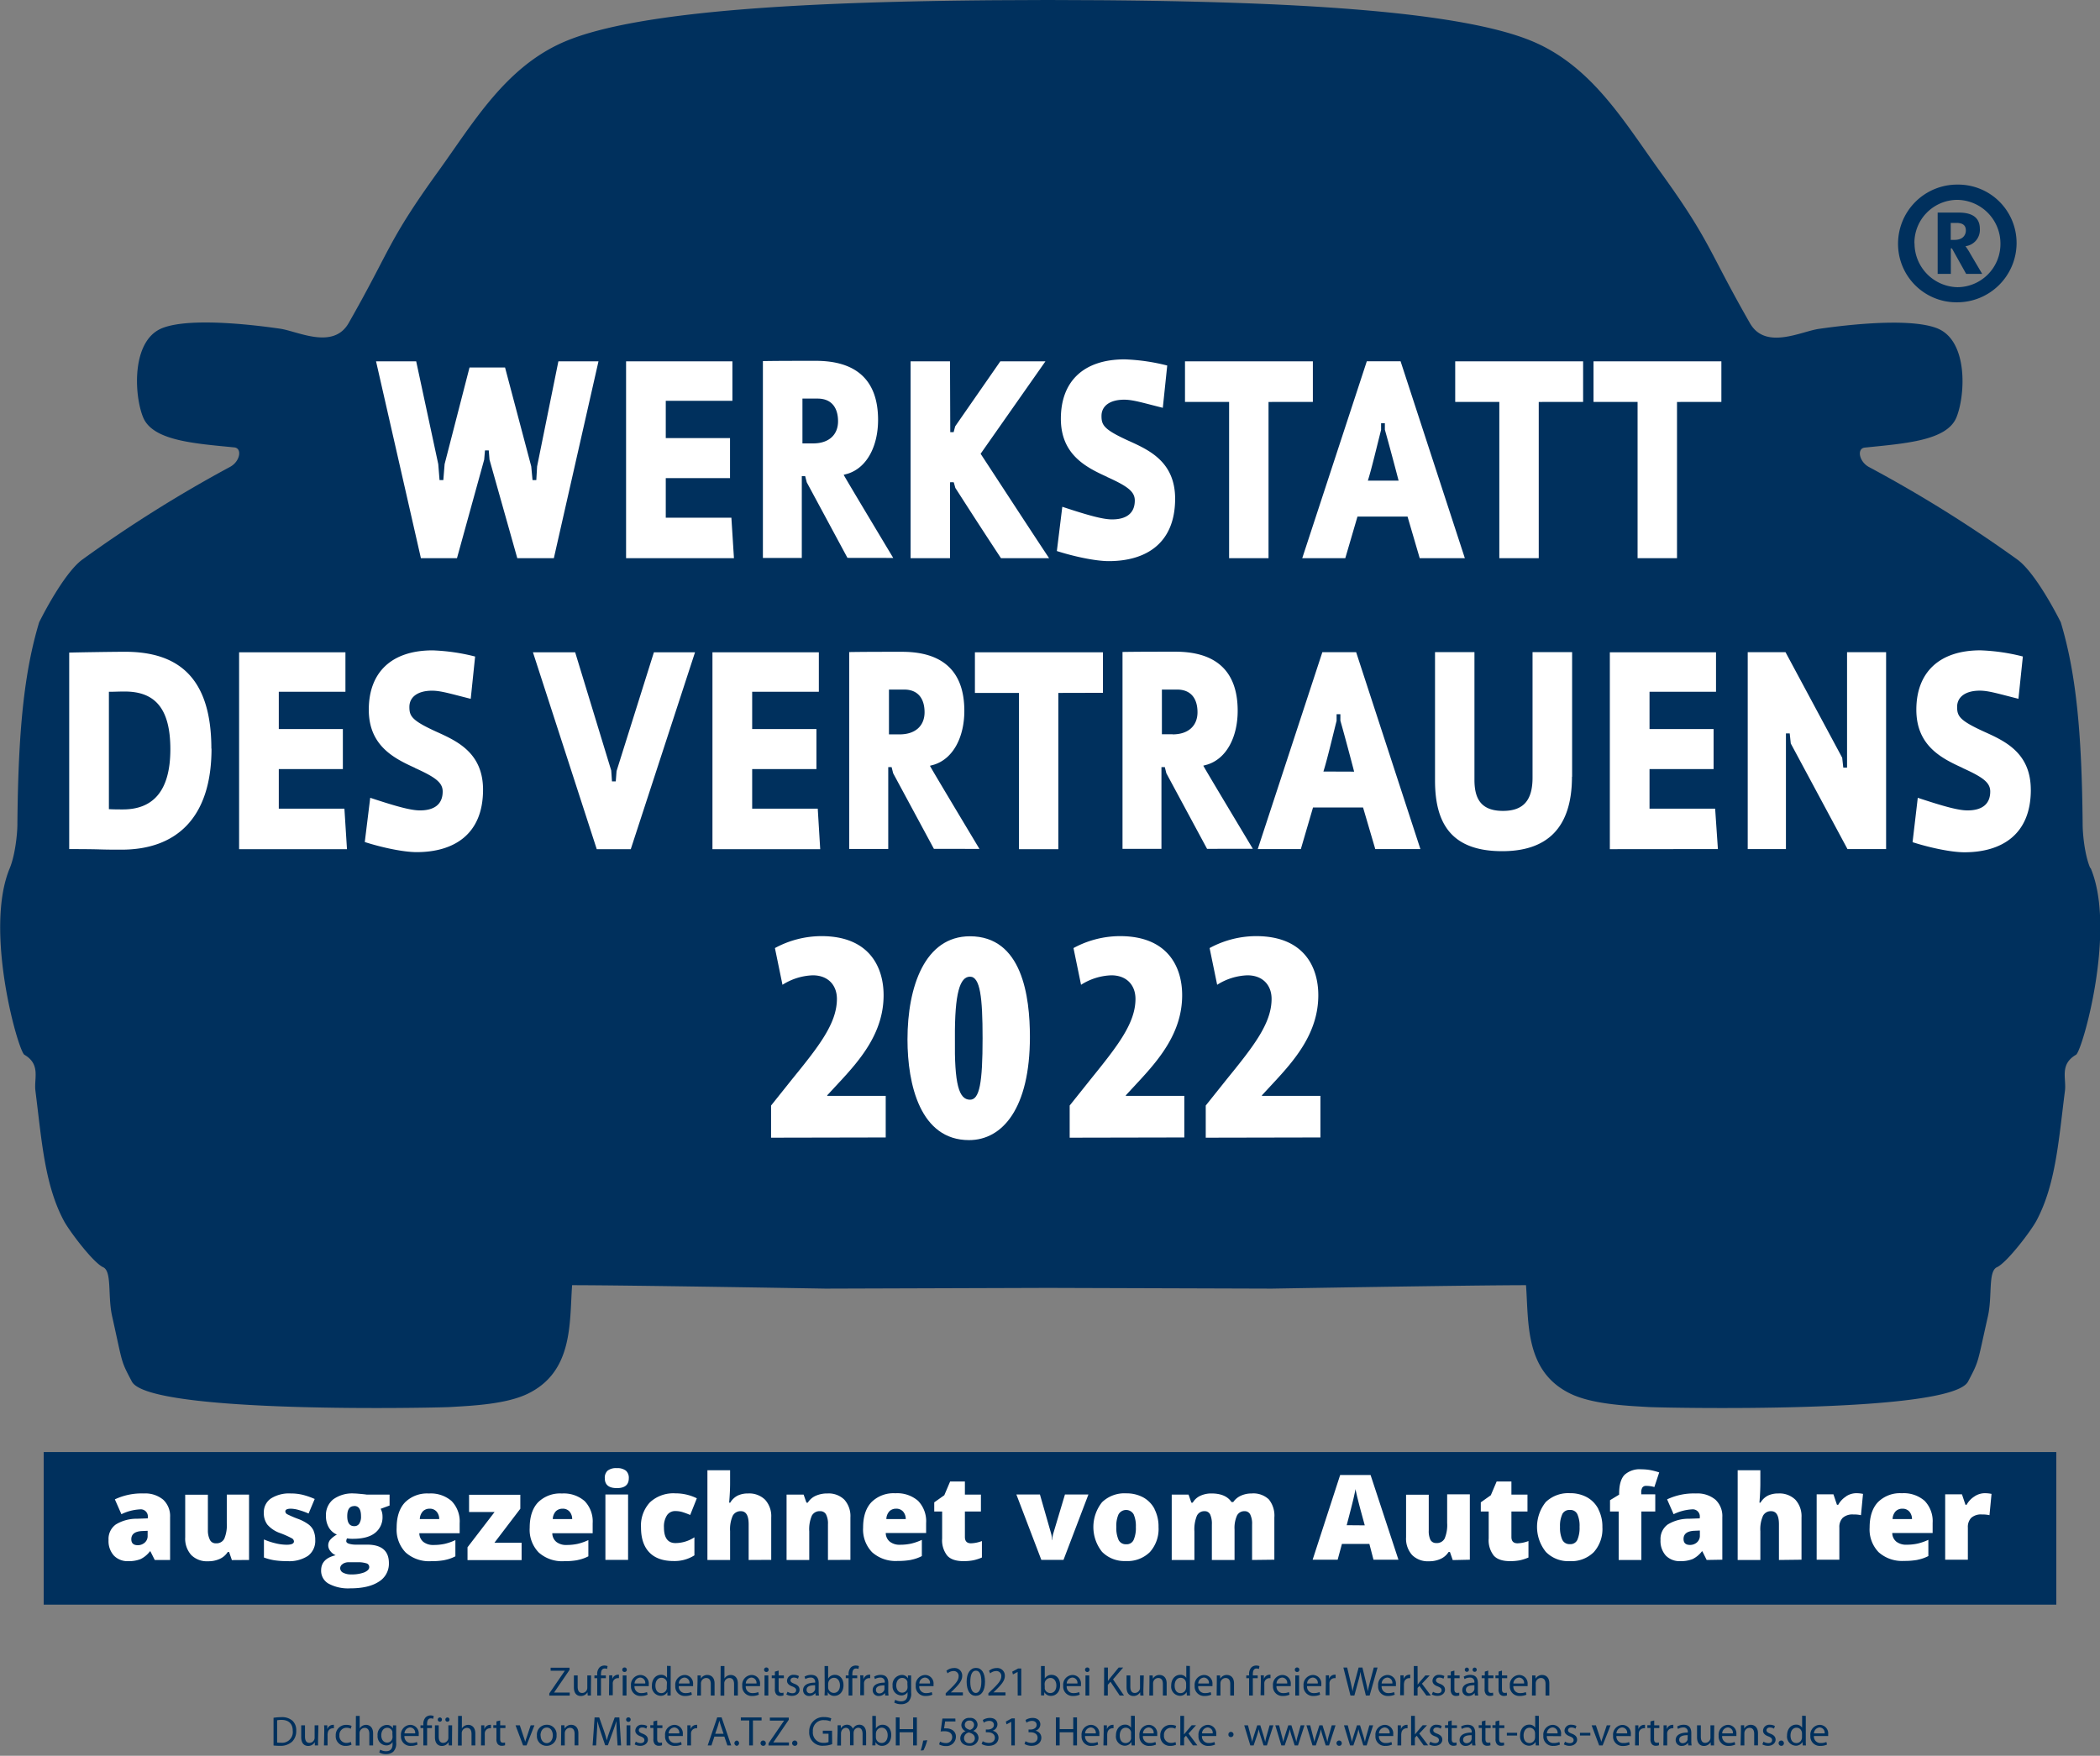 <svg id="Ebene_1" data-name="Ebene 1" xmlns="http://www.w3.org/2000/svg" viewBox="0 0 555.59 464.64"><rect x="0" y="0" width="555.59" height="464.64" fill="#808080" stroke="none"/><defs><style>.cls-1{fill:#00305d;}.cls-2{fill:#fff;}</style></defs><polygon class="cls-1" points="544.03 424.64 11.56 424.64 11.56 384.26 544.03 384.26 544.03 424.64 544.03 424.64"/><path class="cls-1" d="M553,229.71c-1.54-3.65-2-9.34-2-11.53-.22-24.75-1.79-40.22-5.79-53.51-2.13-4.24-7.22-13.46-11.45-16.57a350,350,0,0,0-39.31-24.52c-2.64-1.44-3.22-4.91-1.1-5.13,10.66-1.1,21.72-1.81,24.26-8,2.38-5.85,3.15-20.39-5.18-23.6-8.06-3.11-27.35-.37-31.21.18-4.71.67-14.14,5.67-18.24-1.5C451.71,65.83,452.66,64,439.2,45.38c-9.4-13-17.86-27.64-33.52-34.34C385.63,2.46,337.46.43,291.21.06L277.49,0h-.55L263.28.06c-46.06.37-94,2.4-114,11-15.58,6.7-24,21.36-33.37,34.34C102.5,64,103.45,65.83,92.25,85.48c-4.08,7.17-13.48,2.17-18.17,1.5C70.24,86.43,51,83.69,43,86.8c-8.29,3.21-7.53,17.75-5.15,23.6,2.53,6.24,13.54,6.95,24.15,8,2.11.22,1.54,3.69-1.09,5.13A347.66,347.66,0,0,0,21.76,148.1c-4.21,3.11-9.28,12.33-11.4,16.57-4,13.29-5.54,28.76-5.76,53.51,0,2.19-.52,7.88-2,11.53-6.91,16.42,2.22,48.46,3.85,49.41,4.39,2.56,2.51,6.3,2.92,9.51,1.65,13,2.41,24.85,7.51,34.4,1.46,2.75,7.77,11.11,10.41,12.32,2.38,1.1,1.16,7.6,2.38,13,2.86,12.77,2.19,11.53,5.22,17.26,4.58,8.64,81.05,6.93,84.16,6.74,6-.35,14.87-.75,20.59-3.53,12.08-5.86,11-18.85,11.72-28.72,14.27,0,67,.91,67,.91l58.93-.19,59.19.19s52.92-.91,67.25-.91c.74,9.87-.37,22.86,11.77,28.72,5.75,2.78,14.66,3.18,20.67,3.53,3.12.19,79.91,1.9,84.51-6.74,3-5.73,2.37-4.49,5.25-17.26,1.22-5.4,0-11.9,2.39-13,2.64-1.21,9-9.57,10.46-12.32,5.11-9.55,5.88-21.4,7.54-34.4.4-3.21-1.48-6.95,2.93-9.51,1.63-.95,10.79-33,3.86-49.41Z"/><path class="cls-1" d="M533.52,64.44A15.72,15.72,0,0,1,517.87,80a15.46,15.46,0,0,1-15.71-15.58,15.64,15.64,0,0,1,15.71-15.57,15.45,15.45,0,0,1,15.65,15.57Zm-27-.07A11.61,11.61,0,0,0,517.87,76a11.43,11.43,0,0,0,11.38-11.45,11.56,11.56,0,0,0-11.38-11.66,11.38,11.38,0,0,0-11.38,11.45Zm13.66,8.11-3.77-6.76h-.28v6.76h-3.49V56.26h5.62c4,0,5.54,1.71,5.54,4.27A4.34,4.34,0,0,1,520,65.15a18.76,18.76,0,0,1,1.36,2.14l3.06,5.19ZM517.59,59H516.1v4.48h1c2.2,0,3-1.28,3-2.49s-.64-2-2.49-2Z"/><path class="cls-2" d="M204,301.07v-8.51l5.59-7c7.05-8.67,11.83-14.74,11.83-21.22,0-3.57-2.27-6.24-6.4-6.24a15.88,15.88,0,0,0-8,2.51l-2-9.72a25.87,25.87,0,0,1,12.31-3.16c12.71,0,16.44,8.26,16.44,15.63,0,9.89-6.08,17-11.91,23.25l-3,3.24v.16h15.47v11Z"/><path class="cls-2" d="M272.48,274.42c0,18.79-7.2,27.29-16.11,27.29-12.88,0-16.28-14.66-16.28-26.64,0-14,4.61-27.3,16.52-27.3C270.46,247.77,272.48,263.73,272.48,274.42Zm-19.84.32c-.16,12.15,1.05,16.28,4,16.28,2.51,0,3.32-4.45,3.32-16.28,0-10.85-.65-16.28-3.32-16.28S252.56,262.76,252.64,274.74Z"/><path class="cls-2" d="M283,301.07v-8.51l5.59-7c7-8.67,11.82-14.74,11.82-21.22,0-3.57-2.26-6.24-6.4-6.24a15.85,15.85,0,0,0-8,2.51l-2-9.72a25.87,25.87,0,0,1,12.31-3.16c12.72,0,16.44,8.26,16.44,15.63,0,9.89-6.07,17-11.9,23.25l-3,3.24v.16h15.47v11Z"/><path class="cls-2" d="M319,301.07v-8.51l5.59-7c7.05-8.67,11.83-14.74,11.83-21.22,0-3.57-2.27-6.24-6.4-6.24a15.88,15.88,0,0,0-8,2.51l-2-9.72a25.94,25.94,0,0,1,12.31-3.16c12.72,0,16.45,8.26,16.45,15.63,0,9.89-6.08,17-11.91,23.25l-3,3.24v.16h15.47v11Z"/><path class="cls-1" d="M145.33,448.13l4.11-6v0h-3.76v-.8h5v.58l-4.1,6v0h4.15v.8h-5.41Z"/><path class="cls-1" d="M156.34,447.24c0,.55,0,1,0,1.45h-.85l-.06-.87h0a2,2,0,0,1-1.76,1c-.84,0-1.84-.46-1.84-2.33v-3.11h1v2.95c0,1,.31,1.69,1.19,1.69a1.38,1.38,0,0,0,1.27-.88,1.31,1.31,0,0,0,.09-.5v-3.26h1Z"/><path class="cls-1" d="M158,448.69V444.1h-.74v-.73H158v-.26a2.53,2.53,0,0,1,.62-1.86,1.86,1.86,0,0,1,1.3-.49,2.35,2.35,0,0,1,.82.15l-.13.75a1.52,1.52,0,0,0-.61-.12c-.83,0-1,.73-1,1.54v.29h1.29v.73H159v4.59Z"/><path class="cls-1" d="M161.16,445c0-.63,0-1.17,0-1.66H162l0,1h0a1.59,1.59,0,0,1,1.47-1.16,1.2,1.2,0,0,1,.28,0v.91a1.61,1.61,0,0,0-.33,0,1.35,1.35,0,0,0-1.3,1.24,2.94,2.94,0,0,0,0,.45v2.84h-1Z"/><path class="cls-1" d="M165.83,441.87a.57.57,0,0,1-.61.59.58.58,0,0,1-.59-.59.59.59,0,0,1,.61-.6A.57.57,0,0,1,165.83,441.87Zm-1.08,6.82v-5.32h1v5.32Z"/><path class="cls-1" d="M167.87,446.21a1.7,1.7,0,0,0,1.82,1.84,3.57,3.57,0,0,0,1.48-.27l.16.69a4.32,4.32,0,0,1-1.77.34,2.48,2.48,0,0,1-2.62-2.69,2.58,2.58,0,0,1,2.5-2.87,2.25,2.25,0,0,1,2.2,2.5,4.19,4.19,0,0,1,0,.46Zm2.84-.7a1.38,1.38,0,0,0-1.35-1.57,1.6,1.6,0,0,0-1.48,1.57Z"/><path class="cls-1" d="M177.44,440.88v6.44c0,.47,0,1,0,1.37h-.87l0-.92h0a2,2,0,0,1-1.82,1,2.43,2.43,0,0,1-2.28-2.7c0-1.78,1.09-2.86,2.39-2.86a1.77,1.77,0,0,1,1.61.81h0v-3.18Zm-1,4.65a1.81,1.81,0,0,0,0-.4A1.44,1.44,0,0,0,175,444c-1,0-1.6.88-1.6,2.06s.53,2,1.58,2a1.46,1.46,0,0,0,1.42-1.15,1.93,1.93,0,0,0,0-.42Z"/><path class="cls-1" d="M179.58,446.21a1.7,1.7,0,0,0,1.83,1.84,3.56,3.56,0,0,0,1.47-.27l.17.69a4.36,4.36,0,0,1-1.77.34,2.48,2.48,0,0,1-2.62-2.69,2.58,2.58,0,0,1,2.5-2.87,2.25,2.25,0,0,1,2.2,2.5,3.72,3.72,0,0,1,0,.46Zm2.84-.7a1.38,1.38,0,0,0-1.34-1.57,1.61,1.61,0,0,0-1.49,1.57Z"/><path class="cls-1" d="M184.55,444.81c0-.55,0-1,0-1.44h.86l0,.88h0a1.94,1.94,0,0,1,1.76-1c.73,0,1.88.44,1.88,2.26v3.18h-1v-3.07c0-.86-.32-1.57-1.23-1.57a1.37,1.37,0,0,0-1.3,1,1.25,1.25,0,0,0-.07.45v3.2h-1Z"/><path class="cls-1" d="M190.66,440.88h1v3.32h0a1.88,1.88,0,0,1,.69-.68,2.06,2.06,0,0,1,1-.27c.72,0,1.86.44,1.86,2.27v3.17h-1v-3.06c0-.86-.32-1.58-1.23-1.58a1.39,1.39,0,0,0-1.3,1,1.25,1.25,0,0,0-.06.46v3.21h-1Z"/><path class="cls-1" d="M197.3,446.21a1.71,1.71,0,0,0,1.83,1.84,3.56,3.56,0,0,0,1.47-.27l.17.69a4.36,4.36,0,0,1-1.77.34,2.48,2.48,0,0,1-2.62-2.69,2.58,2.58,0,0,1,2.5-2.87,2.25,2.25,0,0,1,2.2,2.5,3.72,3.72,0,0,1,0,.46Zm2.84-.7a1.38,1.38,0,0,0-1.34-1.57,1.61,1.61,0,0,0-1.49,1.57Z"/><path class="cls-1" d="M203.35,441.87a.57.57,0,0,1-.61.59.58.58,0,0,1-.59-.59.59.59,0,0,1,.61-.6A.57.57,0,0,1,203.35,441.87Zm-1.08,6.82v-5.32h1v5.32Z"/><path class="cls-1" d="M206,442.09v1.28h1.39v.73H206V447c0,.65.19,1,.73,1a1.62,1.62,0,0,0,.56-.07l0,.73a2.32,2.32,0,0,1-.86.14,1.34,1.34,0,0,1-1.05-.42,2,2,0,0,1-.37-1.38V444.1h-.83v-.73h.83v-1Z"/><path class="cls-1" d="M208.36,447.7a2.48,2.48,0,0,0,1.27.39c.71,0,1-.36,1-.8s-.28-.71-1-1c-1-.35-1.41-.87-1.41-1.51a1.64,1.64,0,0,1,1.84-1.56,2.62,2.62,0,0,1,1.31.33l-.25.7a2.08,2.08,0,0,0-1.09-.31c-.57,0-.89.33-.89.73s.32.64,1,.9c.92.35,1.39.81,1.39,1.61s-.72,1.6-2,1.6a3,3,0,0,1-1.49-.37Z"/><path class="cls-1" d="M216.59,447.42a8.14,8.14,0,0,0,.08,1.27h-.88l-.07-.67h0a2,2,0,0,1-1.62.79,1.52,1.52,0,0,1-1.63-1.53c0-1.28,1.14-2,3.2-2v-.11a1.1,1.1,0,0,0-1.21-1.23,2.69,2.69,0,0,0-1.39.4l-.22-.64a3.27,3.27,0,0,1,1.75-.47c1.63,0,2,1.11,2,2.17Zm-.94-1.45c-1.06,0-2.25.17-2.25,1.2a.86.86,0,0,0,.91.93,1.34,1.34,0,0,0,1.29-.89,1.12,1.12,0,0,0,.05-.31Z"/><path class="cls-1" d="M218.15,440.88h.95v3.34h0a2,2,0,0,1,1.81-1c1.32,0,2.26,1.1,2.25,2.71,0,1.91-1.2,2.85-2.39,2.85a1.88,1.88,0,0,1-1.78-1h0l0,.88h-.84c0-.36.05-.9.05-1.37Zm.95,5.68a2,2,0,0,0,.05.35A1.5,1.5,0,0,0,220.6,448c1,0,1.62-.82,1.62-2,0-1.07-.55-2-1.59-2a1.54,1.54,0,0,0-1.47,1.18,2.12,2.12,0,0,0-.06.4Z"/><path class="cls-1" d="M224.51,448.69V444.1h-.75v-.73h.75v-.26a2.53,2.53,0,0,1,.61-1.86,1.86,1.86,0,0,1,1.3-.49,2.46,2.46,0,0,1,.83.15l-.14.75a1.52,1.52,0,0,0-.61-.12c-.83,0-1,.73-1,1.54v.29h1.29v.73h-1.29v4.59Z"/><path class="cls-1" d="M227.62,445c0-.63,0-1.17-.05-1.66h.85l0,1h.05a1.59,1.59,0,0,1,1.47-1.16,1.2,1.2,0,0,1,.28,0v.91a1.61,1.61,0,0,0-.33,0,1.36,1.36,0,0,0-1.3,1.24,3,3,0,0,0,0,.45v2.84h-1Z"/><path class="cls-1" d="M235,447.42a8.14,8.14,0,0,0,.08,1.27h-.88l-.07-.67h0a2,2,0,0,1-1.62.79,1.52,1.52,0,0,1-1.63-1.53c0-1.28,1.14-2,3.2-2v-.11a1.1,1.1,0,0,0-1.21-1.23,2.69,2.69,0,0,0-1.39.4l-.22-.64a3.27,3.27,0,0,1,1.75-.47c1.63,0,2,1.11,2,2.17ZM234,446c-1.06,0-2.25.17-2.25,1.2a.86.86,0,0,0,.91.93,1.34,1.34,0,0,0,1.29-.89,1.12,1.12,0,0,0,.05-.31Z"/><path class="cls-1" d="M241.06,447.92a3,3,0,0,1-.76,2.43,2.77,2.77,0,0,1-1.93.64,3.43,3.43,0,0,1-1.78-.44l.25-.74a3,3,0,0,0,1.56.42c1,0,1.71-.52,1.71-1.86v-.59h0a1.9,1.9,0,0,1-1.69.89,2.38,2.38,0,0,1-2.27-2.6,2.55,2.55,0,0,1,2.4-2.82,1.76,1.76,0,0,1,1.66.92h0l0-.8h.84c0,.38,0,.81,0,1.46Zm-1-2.45a1.48,1.48,0,0,0,0-.44,1.41,1.41,0,0,0-1.35-1c-.93,0-1.59.79-1.59,2,0,1,.53,1.91,1.57,1.91a1.42,1.42,0,0,0,1.35-1,1.81,1.81,0,0,0,.07-.52Z"/><path class="cls-1" d="M243.21,446.21a1.7,1.7,0,0,0,1.82,1.84,3.64,3.64,0,0,0,1.48-.27l.16.69a4.32,4.32,0,0,1-1.77.34,2.48,2.48,0,0,1-2.62-2.69,2.58,2.58,0,0,1,2.5-2.87,2.25,2.25,0,0,1,2.2,2.5,4.19,4.19,0,0,1,0,.46Zm2.83-.7a1.38,1.38,0,0,0-1.34-1.57,1.59,1.59,0,0,0-1.48,1.57Z"/><path class="cls-1" d="M250.2,448.69v-.59l.76-.74c1.83-1.74,2.65-2.66,2.66-3.74a1.28,1.28,0,0,0-1.42-1.4,2.38,2.38,0,0,0-1.51.61l-.31-.68a3.12,3.12,0,0,1,2-.73,2,2,0,0,1,2.19,2.08c0,1.32-1,2.39-2.46,3.84l-.58.53v0h3.22v.8Z"/><path class="cls-1" d="M260.6,445c0,2.43-.91,3.77-2.49,3.77-1.4,0-2.34-1.31-2.37-3.67s1-3.72,2.49-3.72S260.6,442.76,260.6,445Zm-3.89.11c0,1.86.57,2.91,1.46,2.91s1.46-1.15,1.46-3-.45-2.91-1.45-2.91S256.71,443.2,256.71,445.15Z"/><path class="cls-1" d="M261.49,448.69v-.59l.76-.74c1.82-1.74,2.65-2.66,2.66-3.74a1.28,1.28,0,0,0-1.42-1.4,2.41,2.41,0,0,0-1.52.61l-.31-.68a3.15,3.15,0,0,1,2-.73,2,2,0,0,1,2.19,2.08c0,1.32-1,2.39-2.47,3.84l-.57.53v0h3.21v.8Z"/><path class="cls-1" d="M269.23,442.44h0l-1.24.67-.19-.73,1.56-.84h.83v7.15h-.94Z"/><path class="cls-1" d="M275.41,440.88h1v3.34h0a2,2,0,0,1,1.82-1c1.32,0,2.25,1.1,2.24,2.71,0,1.91-1.2,2.85-2.39,2.85a1.89,1.89,0,0,1-1.78-1h0l-.05.88h-.83c0-.36,0-.9,0-1.37Zm1,5.68a2,2,0,0,0,0,.35,1.5,1.5,0,0,0,1.46,1.13c1,0,1.61-.82,1.61-2,0-1.07-.55-2-1.58-2a1.55,1.55,0,0,0-1.48,1.18,2.18,2.18,0,0,0-.05.4Z"/><path class="cls-1" d="M282.21,446.21a1.7,1.7,0,0,0,1.83,1.84,3.56,3.56,0,0,0,1.47-.27l.16.69a4.32,4.32,0,0,1-1.77.34,2.47,2.47,0,0,1-2.61-2.69,2.58,2.58,0,0,1,2.49-2.87,2.25,2.25,0,0,1,2.2,2.5,4.19,4.19,0,0,1,0,.46Zm2.84-.7a1.38,1.38,0,0,0-1.34-1.57,1.61,1.61,0,0,0-1.49,1.57Z"/><path class="cls-1" d="M288.26,441.87a.6.6,0,0,1-1.2,0,.59.59,0,0,1,.61-.6A.57.57,0,0,1,288.26,441.87Zm-1.08,6.82v-5.32h1v5.32Z"/><path class="cls-1" d="M292.12,441.28h1v3.57h0l.58-.79,2.27-2.78h1.19l-2.69,3.14,2.9,4.27h-1.14l-2.44-3.64-.7.81v2.83h-1Z"/><path class="cls-1" d="M302.5,447.24c0,.55,0,1,.05,1.45h-.86l-.05-.87h0a2,2,0,0,1-1.76,1c-.83,0-1.83-.46-1.83-2.33v-3.11h1v2.95c0,1,.31,1.69,1.19,1.69a1.41,1.41,0,0,0,1.28-.88,1.54,1.54,0,0,0,.09-.5v-3.26h1Z"/><path class="cls-1" d="M304.11,444.81c0-.55,0-1,0-1.44h.85l.06.88h0a1.94,1.94,0,0,1,1.76-1c.74,0,1.88.44,1.88,2.26v3.18h-1v-3.07c0-.86-.31-1.57-1.23-1.57a1.38,1.38,0,0,0-1.3,1,1.53,1.53,0,0,0-.06.45v3.2h-1Z"/><path class="cls-1" d="M314.81,440.88v6.44c0,.47,0,1,.05,1.37H314l-.05-.92h0a2,2,0,0,1-1.81,1,2.43,2.43,0,0,1-2.28-2.7c0-1.78,1.09-2.86,2.39-2.86a1.77,1.77,0,0,1,1.6.81h0v-3.18Zm-1,4.65a1.83,1.83,0,0,0-.05-.4,1.42,1.42,0,0,0-1.4-1.13c-1,0-1.59.88-1.59,2.06s.53,2,1.57,2a1.45,1.45,0,0,0,1.42-1.15,1.93,1.93,0,0,0,.05-.42Z"/><path class="cls-1" d="M317,446.21a1.7,1.7,0,0,0,1.83,1.84,3.56,3.56,0,0,0,1.47-.27l.16.69a4.32,4.32,0,0,1-1.77.34,2.48,2.48,0,0,1-2.62-2.69,2.58,2.58,0,0,1,2.5-2.87,2.25,2.25,0,0,1,2.2,2.5,4.19,4.19,0,0,1,0,.46Zm2.84-.7a1.38,1.38,0,0,0-1.34-1.57,1.61,1.61,0,0,0-1.49,1.57Z"/><path class="cls-1" d="M321.93,444.81c0-.55,0-1,0-1.44h.85l.06.88h0a1.94,1.94,0,0,1,1.76-1c.74,0,1.88.44,1.88,2.26v3.18h-1v-3.07c0-.86-.31-1.57-1.23-1.57a1.38,1.38,0,0,0-1.3,1,1.53,1.53,0,0,0-.06.45v3.2h-1Z"/><path class="cls-1" d="M330.47,448.69V444.1h-.75v-.73h.75v-.26a2.53,2.53,0,0,1,.61-1.86,1.86,1.86,0,0,1,1.3-.49,2.46,2.46,0,0,1,.83.15l-.14.75a1.52,1.52,0,0,0-.61-.12c-.83,0-1,.73-1,1.54v.29h1.29v.73h-1.29v4.59Z"/><path class="cls-1" d="M333.58,445c0-.63,0-1.17-.05-1.66h.85l0,1h0a1.59,1.59,0,0,1,1.47-1.16,1.2,1.2,0,0,1,.28,0v.91a1.61,1.61,0,0,0-.33,0,1.36,1.36,0,0,0-1.3,1.24,3,3,0,0,0,0,.45v2.84h-1Z"/><path class="cls-1" d="M337.71,446.21a1.71,1.71,0,0,0,1.83,1.84,3.56,3.56,0,0,0,1.47-.27l.17.69a4.32,4.32,0,0,1-1.77.34,2.48,2.48,0,0,1-2.62-2.69,2.58,2.58,0,0,1,2.5-2.87,2.25,2.25,0,0,1,2.2,2.5,4.19,4.19,0,0,1,0,.46Zm2.84-.7a1.38,1.38,0,0,0-1.34-1.57,1.59,1.59,0,0,0-1.48,1.57Z"/><path class="cls-1" d="M343.76,441.87a.56.56,0,0,1-.61.59.57.57,0,0,1-.58-.59.58.58,0,0,1,.6-.6A.57.57,0,0,1,343.76,441.87Zm-1.07,6.82v-5.32h1v5.32Z"/><path class="cls-1" d="M345.8,446.21a1.7,1.7,0,0,0,1.83,1.84,3.56,3.56,0,0,0,1.47-.27l.16.69a4.32,4.32,0,0,1-1.77.34,2.47,2.47,0,0,1-2.61-2.69,2.58,2.58,0,0,1,2.49-2.87,2.25,2.25,0,0,1,2.2,2.5,4.19,4.19,0,0,1,0,.46Zm2.84-.7a1.38,1.38,0,0,0-1.34-1.57,1.61,1.61,0,0,0-1.49,1.57Z"/><path class="cls-1" d="M350.77,445c0-.63,0-1.17,0-1.66h.84l0,1h0a1.6,1.6,0,0,1,1.48-1.16,1.12,1.12,0,0,1,.27,0v.91a1.61,1.61,0,0,0-.33,0,1.36,1.36,0,0,0-1.3,1.24,3,3,0,0,0,0,.45v2.84h-1Z"/><path class="cls-1" d="M357.29,448.69l-1.88-7.41h1l.89,3.75c.22.92.41,1.85.55,2.56h0c.12-.74.35-1.62.6-2.57l1-3.74h1l.91,3.76c.2.88.4,1.76.51,2.54h0c.15-.81.36-1.64.59-2.56l1-3.74h1l-2.1,7.41h-1l-.94-3.86a20.54,20.54,0,0,1-.48-2.42h0a21.46,21.46,0,0,1-.57,2.42l-1.05,3.86Z"/><path class="cls-1" d="M365.53,446.21a1.71,1.71,0,0,0,1.83,1.84,3.56,3.56,0,0,0,1.47-.27l.17.69a4.32,4.32,0,0,1-1.77.34,2.48,2.48,0,0,1-2.62-2.69,2.58,2.58,0,0,1,2.5-2.87,2.25,2.25,0,0,1,2.2,2.5,2.43,2.43,0,0,1,0,.46Zm2.84-.7a1.38,1.38,0,0,0-1.34-1.57,1.61,1.61,0,0,0-1.49,1.57Z"/><path class="cls-1" d="M370.5,445c0-.63,0-1.17,0-1.66h.85l0,1h0a1.61,1.61,0,0,1,1.48-1.16,1.06,1.06,0,0,1,.27,0v.91a1.55,1.55,0,0,0-.33,0,1.35,1.35,0,0,0-1.29,1.24,2.06,2.06,0,0,0-.05.45v2.84h-1Z"/><path class="cls-1" d="M375.06,445.81h0c.13-.19.32-.42.47-.61l1.57-1.83h1.16l-2.06,2.19,2.35,3.13h-1.18l-1.84-2.55-.49.55v2h-1v-7.81h1Z"/><path class="cls-1" d="M379.13,447.7a2.48,2.48,0,0,0,1.27.39c.71,0,1-.36,1-.8s-.28-.71-1-1c-1-.35-1.41-.87-1.41-1.51a1.64,1.64,0,0,1,1.84-1.56,2.62,2.62,0,0,1,1.31.33l-.25.7a2,2,0,0,0-1.08-.31c-.58,0-.9.33-.9.73s.32.64,1,.9c.92.35,1.39.81,1.39,1.61s-.72,1.6-2,1.6a3,3,0,0,1-1.49-.37Z"/><path class="cls-1" d="M384.78,442.09v1.28h1.39v.73h-1.39V447c0,.65.19,1,.73,1a1.62,1.62,0,0,0,.56-.07l0,.73a2.22,2.22,0,0,1-.85.14,1.32,1.32,0,0,1-1.05-.42,2,2,0,0,1-.37-1.38V444.1H383v-.73h.83v-1Z"/><path class="cls-1" d="M391,447.42a7,7,0,0,0,.09,1.27h-.88l-.08-.67h0a2,2,0,0,1-1.63.79,1.52,1.52,0,0,1-1.63-1.53c0-1.28,1.14-2,3.2-2v-.11a1.1,1.1,0,0,0-1.21-1.23,2.69,2.69,0,0,0-1.39.4l-.22-.64a3.27,3.27,0,0,1,1.75-.47c1.63,0,2,1.11,2,2.17Zm-2.92-5a.55.55,0,0,1-.55-.56.57.57,0,0,1,.56-.56.54.54,0,0,1,.54.56.54.54,0,0,1-.54.56Zm2,3.55c-1.05,0-2.25.17-2.25,1.2a.86.86,0,0,0,.91.93,1.34,1.34,0,0,0,1.29-.89,1.12,1.12,0,0,0,.05-.31Zm.06-3.55a.54.54,0,0,1-.54-.56.55.55,0,0,1,.55-.56.54.54,0,0,1,.54.56.54.54,0,0,1-.54.56Z"/><path class="cls-1" d="M393.73,442.09v1.28h1.38v.73h-1.38V447c0,.65.18,1,.72,1a1.62,1.62,0,0,0,.56-.07l.05.73a2.32,2.32,0,0,1-.86.14,1.34,1.34,0,0,1-1.05-.42,2,2,0,0,1-.37-1.38V444.1H392v-.73h.83v-1Z"/><path class="cls-1" d="M397.37,442.09v1.28h1.38v.73h-1.38V447c0,.65.18,1,.72,1a1.58,1.58,0,0,0,.56-.07l.05.73a2.32,2.32,0,0,1-.86.14,1.34,1.34,0,0,1-1-.42,2,2,0,0,1-.37-1.38V444.1h-.83v-.73h.83v-1Z"/><path class="cls-1" d="M400.38,446.21a1.7,1.7,0,0,0,1.83,1.84,3.56,3.56,0,0,0,1.47-.27l.17.69a4.42,4.42,0,0,1-1.78.34,2.48,2.48,0,0,1-2.61-2.69,2.58,2.58,0,0,1,2.49-2.87,2.25,2.25,0,0,1,2.2,2.5,4.19,4.19,0,0,1,0,.46Zm2.84-.7a1.38,1.38,0,0,0-1.34-1.57,1.61,1.61,0,0,0-1.49,1.57Z"/><path class="cls-1" d="M405.35,444.81c0-.55,0-1,0-1.44h.86l.05.88h0a2,2,0,0,1,1.76-1c.74,0,1.88.44,1.88,2.26v3.18h-1v-3.07c0-.86-.32-1.57-1.24-1.57a1.37,1.37,0,0,0-1.29,1,1.25,1.25,0,0,0-.07.45v3.2h-1Z"/><path class="cls-1" d="M72.37,454.58a13.27,13.27,0,0,1,2-.16,4.19,4.19,0,0,1,3,.93,3.4,3.4,0,0,1,1,2.66,3.89,3.89,0,0,1-1.07,2.88A4.52,4.52,0,0,1,74.1,462a14.14,14.14,0,0,1-1.73-.09Zm.95,6.56a6.69,6.69,0,0,0,1,.05A2.85,2.85,0,0,0,77.45,458c0-1.75-1-2.86-3-2.86a5.91,5.91,0,0,0-1.13.1Z"/><path class="cls-1" d="M84.15,460.44c0,.55,0,1,0,1.45h-.86l0-.86h0a2,2,0,0,1-1.76,1c-.84,0-1.84-.47-1.84-2.34v-3.11h1v2.95c0,1,.31,1.69,1.18,1.69a1.4,1.4,0,0,0,1.28-.88,1.3,1.3,0,0,0,.09-.49v-3.27h1Z"/><path class="cls-1" d="M85.79,458.23c0-.63,0-1.17-.05-1.66h.85l0,1.05h0a1.59,1.59,0,0,1,1.47-1.17,1.2,1.2,0,0,1,.28,0v.91a1.65,1.65,0,0,0-.34,0,1.35,1.35,0,0,0-1.29,1.25,2,2,0,0,0-.05.45v2.83h-.95Z"/><path class="cls-1" d="M93,461.7a3.61,3.61,0,0,1-1.53.32,2.54,2.54,0,0,1-2.65-2.73,2.71,2.71,0,0,1,2.86-2.83,3.3,3.3,0,0,1,1.34.27l-.22.75a2.28,2.28,0,0,0-1.12-.25,1.84,1.84,0,0,0-1.88,2,1.82,1.82,0,0,0,1.84,2,2.76,2.76,0,0,0,1.19-.26Z"/><path class="cls-1" d="M94.16,454.08h1v3.33h0a1.83,1.83,0,0,1,.69-.69,2.06,2.06,0,0,1,1-.27c.72,0,1.86.44,1.86,2.28v3.16h-1v-3.05c0-.86-.32-1.59-1.23-1.59a1.39,1.39,0,0,0-1.3,1,1.28,1.28,0,0,0-.06.46v3.21h-1Z"/><path class="cls-1" d="M104.81,461.12a3.07,3.07,0,0,1-.76,2.44,2.85,2.85,0,0,1-1.94.63,3.39,3.39,0,0,1-1.77-.44l.24-.73a3.06,3.06,0,0,0,1.57.41c1,0,1.71-.51,1.71-1.85V461h0a1.89,1.89,0,0,1-1.69.89,2.38,2.38,0,0,1-2.27-2.59,2.56,2.56,0,0,1,2.4-2.83,1.77,1.77,0,0,1,1.66.92h0l0-.8h.85c0,.39,0,.81,0,1.46Zm-1-2.45a1.52,1.52,0,0,0,0-.44,1.4,1.4,0,0,0-1.36-1c-.92,0-1.58.78-1.58,2,0,1,.53,1.92,1.57,1.92a1.42,1.42,0,0,0,1.34-1,1.61,1.61,0,0,0,.08-.52Z"/><path class="cls-1" d="M107,459.41a1.71,1.71,0,0,0,1.83,1.85,3.38,3.38,0,0,0,1.47-.28l.17.69a4.17,4.17,0,0,1-1.77.35,2.48,2.48,0,0,1-2.62-2.7,2.58,2.58,0,0,1,2.5-2.87,2.26,2.26,0,0,1,2.2,2.51,3.52,3.52,0,0,1,0,.45Zm2.84-.7a1.38,1.38,0,0,0-1.34-1.57,1.61,1.61,0,0,0-1.49,1.57Z"/><path class="cls-1" d="M112,461.89v-4.58h-.75v-.74H112v-.25a2.52,2.52,0,0,1,.62-1.86,1.87,1.87,0,0,1,1.3-.5,2.12,2.12,0,0,1,.82.16l-.13.74a1.54,1.54,0,0,0-.62-.12c-.82,0-1,.73-1,1.54v.29h1.29v.74H113v4.58Z"/><path class="cls-1" d="M119.59,460.44c0,.55,0,1,0,1.45h-.86l-.06-.86h0a2,2,0,0,1-1.76,1c-.84,0-1.84-.47-1.84-2.34v-3.11h1v2.95c0,1,.31,1.69,1.19,1.69a1.41,1.41,0,0,0,1.28-.88,1.53,1.53,0,0,0,.08-.49v-3.27h1Zm-3.22-4.82a.55.55,0,0,1-.55-.56.56.56,0,0,1,.56-.56.54.54,0,0,1,.54.56.54.54,0,0,1-.54.56Zm2,0a.54.54,0,0,1-.54-.56.56.56,0,0,1,.55-.56.54.54,0,0,1,.54.56.54.54,0,0,1-.54.56Z"/><path class="cls-1" d="M121.2,454.08h1v3.33h0a1.76,1.76,0,0,1,.69-.69,2.06,2.06,0,0,1,1-.27c.71,0,1.86.44,1.86,2.28v3.16h-1v-3.05c0-.86-.32-1.59-1.23-1.59a1.39,1.39,0,0,0-1.3,1,1.28,1.28,0,0,0-.06.46v3.21h-1Z"/><path class="cls-1" d="M127.3,458.23c0-.63,0-1.17,0-1.66h.84l0,1.05h0a1.6,1.6,0,0,1,1.48-1.17,1.12,1.12,0,0,1,.27,0v.91a1.61,1.61,0,0,0-.33,0,1.37,1.37,0,0,0-1.3,1.25,2.89,2.89,0,0,0,0,.45v2.83h-1Z"/><path class="cls-1" d="M132.33,455.29v1.28h1.39v.74h-1.39v2.87c0,.66.19,1,.73,1a1.93,1.93,0,0,0,.56-.06l0,.72a2.29,2.29,0,0,1-.86.15,1.37,1.37,0,0,1-1.05-.42,2,2,0,0,1-.37-1.39v-2.9h-.83v-.74h.83v-1Z"/><path class="cls-1" d="M137.52,456.57l1,3a13.26,13.26,0,0,1,.43,1.37h0c.12-.44.28-.88.45-1.37l1-3h1l-2.09,5.32h-.92l-2-5.32Z"/><path class="cls-1" d="M147.25,459.19A2.6,2.6,0,0,1,144.6,462a2.53,2.53,0,0,1-2.55-2.74,2.59,2.59,0,0,1,2.64-2.83A2.52,2.52,0,0,1,147.25,459.19Zm-4.22.05c0,1.17.67,2.05,1.61,2.05s1.62-.87,1.62-2.07c0-.9-.45-2.05-1.59-2.05S143,458.23,143,459.24Z"/><path class="cls-1" d="M148.47,458c0-.55,0-1,0-1.44h.86l.05.88h0a2,2,0,0,1,1.76-1c.74,0,1.88.44,1.88,2.26v3.18h-1v-3.06c0-.86-.32-1.58-1.24-1.58a1.37,1.37,0,0,0-1.29,1,1.25,1.25,0,0,0-.07.45v3.2h-1Z"/><path class="cls-1" d="M163.19,458.64c-.06-1-.12-2.28-.11-3.2h0c-.26.87-.56,1.8-.94,2.81l-1.31,3.6h-.72l-1.2-3.53c-.35-1.05-.65-2-.86-2.88h0c0,.92-.08,2.16-.15,3.27l-.19,3.18h-.92l.52-7.41h1.22l1.27,3.59c.3.91.56,1.72.74,2.49h0c.18-.74.45-1.56.78-2.49l1.32-3.59h1.22l.46,7.41h-.93Z"/><path class="cls-1" d="M166.85,455.07a.6.6,0,1,1-1.2,0,.58.58,0,0,1,.6-.6A.57.57,0,0,1,166.85,455.07Zm-1.08,6.82v-5.32h1v5.32Z"/><path class="cls-1" d="M168.21,460.9a2.52,2.52,0,0,0,1.28.39c.7,0,1-.35,1-.79s-.27-.72-1-1c-.95-.34-1.41-.87-1.41-1.51a1.64,1.64,0,0,1,1.84-1.56,2.62,2.62,0,0,1,1.31.33l-.24.7a2.11,2.11,0,0,0-1.09-.31c-.57,0-.89.33-.89.73s.32.64,1,.9c.92.36,1.4.82,1.4,1.61s-.73,1.61-2,1.61a3,3,0,0,1-1.5-.38Z"/><path class="cls-1" d="M173.87,455.29v1.28h1.38v.74h-1.38v2.87c0,.66.18,1,.72,1a1.93,1.93,0,0,0,.56-.06l0,.72a2.29,2.29,0,0,1-.86.15,1.39,1.39,0,0,1-1.05-.42,2,2,0,0,1-.37-1.39v-2.9h-.82v-.74h.82v-1Z"/><path class="cls-1" d="M176.88,459.41a1.71,1.71,0,0,0,1.83,1.85,3.38,3.38,0,0,0,1.47-.28l.17.69a4.22,4.22,0,0,1-1.78.35,2.48,2.48,0,0,1-2.61-2.7,2.58,2.58,0,0,1,2.49-2.87,2.26,2.26,0,0,1,2.2,2.51,4,4,0,0,1,0,.45Zm2.84-.7a1.38,1.38,0,0,0-1.34-1.57,1.61,1.61,0,0,0-1.49,1.57Z"/><path class="cls-1" d="M181.85,458.23c0-.63,0-1.17,0-1.66h.85l0,1.05h0a1.6,1.6,0,0,1,1.48-1.17,1.12,1.12,0,0,1,.27,0v.91a1.61,1.61,0,0,0-.33,0,1.36,1.36,0,0,0-1.3,1.25,2.89,2.89,0,0,0,0,.45v2.83h-1Z"/><path class="cls-1" d="M189,459.56l-.77,2.33h-1l2.52-7.41h1.16l2.53,7.41h-1l-.8-2.33Zm2.43-.75-.72-2.13c-.17-.48-.28-.92-.39-1.35h0c-.11.44-.23.89-.37,1.34l-.73,2.14Z"/><path class="cls-1" d="M194.92,462a.7.7,0,0,1,0-1.39.7.7,0,0,1,0,1.39Z"/><path class="cls-1" d="M198.23,455.29H196v-.81h5.49v.81H199.2v6.6h-1Z"/><path class="cls-1" d="M201.94,462a.7.7,0,1,1,.67-.7.65.65,0,0,1-.67.7Z"/><path class="cls-1" d="M203.33,461.33l4.12-6v0h-3.77v-.8h5v.58l-4.09,6v0h4.14v.8h-5.41Z"/><path class="cls-1" d="M210.29,462a.7.7,0,1,1,.68-.7.65.65,0,0,1-.68.7Z"/><path class="cls-1" d="M220.17,461.56a6.7,6.7,0,0,1-2.27.41,3.48,3.48,0,0,1-3.81-3.74,3.72,3.72,0,0,1,4-3.83,4.65,4.65,0,0,1,1.84.34l-.23.78a3.93,3.93,0,0,0-1.64-.31,2.77,2.77,0,0,0-3,3,2.72,2.72,0,0,0,2.86,3,3.12,3.12,0,0,0,1.28-.2v-2.21h-1.51V458h2.44Z"/><path class="cls-1" d="M221.6,458c0-.55,0-1,0-1.44h.85l0,.86h0a1.83,1.83,0,0,1,1.67-1,1.57,1.57,0,0,1,1.51,1.07h0a2.33,2.33,0,0,1,.6-.7,1.83,1.83,0,0,1,1.18-.37c.7,0,1.74.46,1.74,2.31v3.13h-.94v-3c0-1-.38-1.64-1.16-1.64a1.25,1.25,0,0,0-1.14.88,1.73,1.73,0,0,0-.08.49v3.28h-.94V458.7c0-.84-.38-1.46-1.12-1.46a1.31,1.31,0,0,0-1.19,1,1.22,1.22,0,0,0-.08.47v3.21h-1Z"/><path class="cls-1" d="M230.78,454.08h.95v3.35h0a2,2,0,0,1,1.81-1c1.32,0,2.26,1.1,2.25,2.72,0,1.9-1.2,2.85-2.39,2.85a1.89,1.89,0,0,1-1.78-1h0l0,.88h-.84c0-.36.05-.9.05-1.37Zm.95,5.68a2,2,0,0,0,.05.35,1.5,1.5,0,0,0,1.45,1.14c1,0,1.62-.83,1.62-2.05,0-1.07-.55-2-1.59-2a1.54,1.54,0,0,0-1.47,1.19,2,2,0,0,0-.06.39Z"/><path class="cls-1" d="M238,454.48v3.1h3.58v-3.1h1v7.41h-1v-3.47H238v3.47h-1v-7.41Z"/><path class="cls-1" d="M243.59,463.25a17.14,17.14,0,0,0,.65-2.63l1.08-.11a13,13,0,0,1-1,2.67Z"/><path class="cls-1" d="M252.78,455.56h-2.73l-.28,1.83a4.3,4.3,0,0,1,.59,0,3,3,0,0,1,1.54.39,2,2,0,0,1,1,1.83,2.48,2.48,0,0,1-2.66,2.45,3.49,3.49,0,0,1-1.78-.44l.24-.74a3.26,3.26,0,0,0,1.53.39,1.57,1.57,0,0,0,1.69-1.55c0-.92-.63-1.58-2.06-1.58a6.48,6.48,0,0,0-1,.08l.47-3.44h3.42Z"/><path class="cls-1" d="M255.47,458.13a1.77,1.77,0,0,1-1.13-1.6,2,2,0,0,1,2.21-1.91,1.85,1.85,0,0,1,2.08,1.76,1.81,1.81,0,0,1-1.18,1.67v0a2,2,0,0,1,1.44,1.85,2.2,2.2,0,0,1-2.43,2.08c-1.5,0-2.4-.9-2.4-1.94a2,2,0,0,1,1.42-1.91Zm2.44,1.91c0-.87-.6-1.29-1.57-1.57a1.56,1.56,0,0,0-1.29,1.48,1.33,1.33,0,0,0,1.43,1.36A1.3,1.3,0,0,0,257.91,460Zm-2.66-3.58c0,.71.54,1.1,1.37,1.32a1.41,1.41,0,0,0,1.08-1.3,1.11,1.11,0,0,0-1.21-1.16A1.13,1.13,0,0,0,255.25,456.46Z"/><path class="cls-1" d="M260,460.78a3.24,3.24,0,0,0,1.59.45c1.24,0,1.63-.79,1.62-1.38,0-1-.92-1.43-1.85-1.43h-.54v-.73h.54c.7,0,1.59-.36,1.59-1.21,0-.57-.36-1.08-1.25-1.08a2.64,2.64,0,0,0-1.43.48l-.25-.71a3.43,3.43,0,0,1,1.87-.55c1.4,0,2,.84,2,1.71a1.78,1.78,0,0,1-1.32,1.68v0a1.87,1.87,0,0,1,1.6,1.84c0,1.14-.89,2.15-2.61,2.15a3.65,3.65,0,0,1-1.86-.49Z"/><path class="cls-1" d="M267.54,455.65h0l-1.25.67-.18-.74,1.56-.84h.82v7.15h-.93Z"/><path class="cls-1" d="M271.31,460.78a3.21,3.21,0,0,0,1.59.45c1.24,0,1.62-.79,1.61-1.38,0-1-.91-1.43-1.85-1.43h-.54v-.73h.54c.71,0,1.6-.36,1.6-1.21,0-.57-.36-1.08-1.26-1.08a2.64,2.64,0,0,0-1.43.48l-.25-.71a3.46,3.46,0,0,1,1.87-.55c1.41,0,2.05.84,2.05,1.71a1.78,1.78,0,0,1-1.32,1.68v0a1.87,1.87,0,0,1,1.59,1.84c0,1.14-.89,2.15-2.6,2.15a3.62,3.62,0,0,1-1.86-.49Z"/><path class="cls-1" d="M280.35,454.48v3.1h3.59v-3.1h1v7.41h-1v-3.47h-3.59v3.47h-1v-7.41Z"/><path class="cls-1" d="M287.07,459.41a1.71,1.71,0,0,0,1.83,1.85,3.38,3.38,0,0,0,1.47-.28l.17.69a4.17,4.17,0,0,1-1.77.35,2.48,2.48,0,0,1-2.62-2.7,2.58,2.58,0,0,1,2.5-2.87,2.26,2.26,0,0,1,2.2,2.51,3.52,3.52,0,0,1,0,.45Zm2.84-.7a1.38,1.38,0,0,0-1.34-1.57,1.61,1.61,0,0,0-1.49,1.57Z"/><path class="cls-1" d="M292,458.23c0-.63,0-1.17,0-1.66h.85l0,1.05h0a1.61,1.61,0,0,1,1.48-1.17,1.06,1.06,0,0,1,.27,0v.91a1.55,1.55,0,0,0-.33,0,1.35,1.35,0,0,0-1.29,1.25,2,2,0,0,0-.05.45v2.83h-1Z"/><path class="cls-1" d="M300.24,454.08v6.44c0,.47,0,1,0,1.37h-.86l-.05-.92h0a2,2,0,0,1-1.82,1,2.43,2.43,0,0,1-2.27-2.71c0-1.77,1.09-2.86,2.38-2.86a1.77,1.77,0,0,1,1.61.81h0v-3.18Zm-1,4.66a1.9,1.9,0,0,0,0-.41,1.42,1.42,0,0,0-1.4-1.12c-1,0-1.59.88-1.59,2.06s.52,2,1.57,2a1.45,1.45,0,0,0,1.42-1.15,1.82,1.82,0,0,0,0-.42Z"/><path class="cls-1" d="M302.38,459.41a1.71,1.71,0,0,0,1.83,1.85,3.38,3.38,0,0,0,1.47-.28l.17.69a4.13,4.13,0,0,1-1.77.35,2.48,2.48,0,0,1-2.62-2.7,2.58,2.58,0,0,1,2.5-2.87,2.26,2.26,0,0,1,2.2,2.51,4,4,0,0,1,0,.45Zm2.84-.7a1.38,1.38,0,0,0-1.34-1.57,1.59,1.59,0,0,0-1.48,1.57Z"/><path class="cls-1" d="M311.15,461.7a3.53,3.53,0,0,1-1.53.32,2.54,2.54,0,0,1-2.65-2.73,2.71,2.71,0,0,1,2.86-2.83,3.26,3.26,0,0,1,1.34.27l-.22.75a2.25,2.25,0,0,0-1.12-.25,1.84,1.84,0,0,0-1.88,2,1.82,1.82,0,0,0,1.85,2A2.8,2.8,0,0,0,311,461Z"/><path class="cls-1" d="M313.24,459h0c.14-.18.32-.42.48-.6l1.56-1.84h1.16l-2,2.19,2.34,3.13h-1.18l-1.83-2.55-.5.55v2h-1v-7.81h1Z"/><path class="cls-1" d="M318,459.41a1.71,1.71,0,0,0,1.83,1.85,3.38,3.38,0,0,0,1.47-.28l.17.69a4.17,4.17,0,0,1-1.77.35,2.48,2.48,0,0,1-2.62-2.7,2.58,2.58,0,0,1,2.5-2.87,2.26,2.26,0,0,1,2.2,2.51,3.52,3.52,0,0,1,0,.45Zm2.84-.7a1.38,1.38,0,0,0-1.34-1.57,1.61,1.61,0,0,0-1.49,1.57Z"/><path class="cls-1" d="M325.61,459.69A.63.63,0,0,1,325,459a.65.65,0,0,1,.66-.69.69.69,0,0,1,0,1.38Z"/><path class="cls-1" d="M330.17,456.57l.71,2.71c.15.59.29,1.14.39,1.69h0c.12-.54.3-1.11.48-1.69l.87-2.71h.81l.83,2.66c.19.64.35,1.2.47,1.74h0a15.75,15.75,0,0,1,.41-1.73l.76-2.67h1l-1.72,5.32h-.88l-.82-2.54c-.18-.59-.34-1.12-.47-1.75h0a16.65,16.65,0,0,1-.48,1.76l-.86,2.53h-.88l-1.61-5.32Z"/><path class="cls-1" d="M338.4,456.57l.7,2.71c.16.59.3,1.14.4,1.69h0c.12-.54.3-1.11.47-1.69l.87-2.71h.82l.82,2.66c.2.64.36,1.2.48,1.74h0a15.75,15.75,0,0,1,.41-1.73l.75-2.67h1l-1.71,5.32h-.88l-.82-2.54a16,16,0,0,1-.47-1.75h0a16.62,16.62,0,0,1-.49,1.76l-.86,2.53H339l-1.6-5.32Z"/><path class="cls-1" d="M346.63,456.57l.7,2.71c.15.59.3,1.14.4,1.69h0c.12-.54.3-1.11.47-1.69l.87-2.71h.82l.82,2.66c.2.64.35,1.2.47,1.74h0a15.57,15.57,0,0,1,.4-1.73l.76-2.67h1l-1.72,5.32h-.88l-.81-2.54a16,16,0,0,1-.47-1.75h0a14.55,14.55,0,0,1-.48,1.76l-.86,2.53h-.88l-1.6-5.32Z"/><path class="cls-1" d="M354.32,462a.7.7,0,1,1,.67-.7.65.65,0,0,1-.67.7Z"/><path class="cls-1" d="M356.57,456.57l.71,2.71c.15.59.29,1.14.39,1.69h0c.12-.54.29-1.11.47-1.69l.87-2.71h.81l.83,2.66c.19.64.35,1.2.47,1.74h0a15.75,15.75,0,0,1,.41-1.73l.76-2.67h1l-1.72,5.32h-.88l-.81-2.54a16,16,0,0,1-.48-1.75h0a16.65,16.65,0,0,1-.48,1.76l-.86,2.53h-.88l-1.61-5.32Z"/><path class="cls-1" d="M364.82,459.41a1.71,1.71,0,0,0,1.83,1.85,3.38,3.38,0,0,0,1.47-.28l.17.69a4.17,4.17,0,0,1-1.77.35,2.48,2.48,0,0,1-2.62-2.7,2.58,2.58,0,0,1,2.5-2.87,2.26,2.26,0,0,1,2.2,2.51,3.52,3.52,0,0,1,0,.45Zm2.84-.7a1.38,1.38,0,0,0-1.34-1.57,1.61,1.61,0,0,0-1.49,1.57Z"/><path class="cls-1" d="M369.79,458.23c0-.63,0-1.17,0-1.66h.85l0,1.05h0a1.61,1.61,0,0,1,1.48-1.17,1.06,1.06,0,0,1,.27,0v.91a1.55,1.55,0,0,0-.33,0,1.35,1.35,0,0,0-1.29,1.25,2,2,0,0,0-.05.45v2.83h-1Z"/><path class="cls-1" d="M374.35,459h0c.13-.18.32-.42.47-.6l1.57-1.84h1.16l-2.06,2.19,2.35,3.13h-1.18l-1.84-2.55-.49.55v2h-1v-7.81h1Z"/><path class="cls-1" d="M378.42,460.9a2.48,2.48,0,0,0,1.27.39c.71,0,1-.35,1-.79s-.28-.72-1-1c-1-.34-1.41-.87-1.41-1.51a1.64,1.64,0,0,1,1.84-1.56,2.62,2.62,0,0,1,1.31.33l-.25.7a2,2,0,0,0-1.08-.31c-.58,0-.9.33-.9.73s.32.64,1,.9c.92.36,1.39.82,1.39,1.61s-.72,1.61-2,1.61a3,3,0,0,1-1.49-.38Z"/><path class="cls-1" d="M384.07,455.29v1.28h1.39v.74h-1.39v2.87c0,.66.19,1,.73,1a2,2,0,0,0,.56-.06l0,.72a2.21,2.21,0,0,1-.86.15,1.35,1.35,0,0,1-1-.42,2,2,0,0,1-.37-1.39v-2.9h-.83v-.74h.83v-1Z"/><path class="cls-1" d="M390.29,460.62a7,7,0,0,0,.09,1.27h-.88l-.08-.67h0a2,2,0,0,1-1.63.8,1.52,1.52,0,0,1-1.63-1.53c0-1.29,1.14-2,3.2-2v-.11a1.1,1.1,0,0,0-1.21-1.24,2.72,2.72,0,0,0-1.39.4l-.22-.64a3.37,3.37,0,0,1,1.75-.47c1.63,0,2,1.11,2,2.18Zm-.94-1.44c-1.05,0-2.25.16-2.25,1.2a.86.86,0,0,0,.91.92,1.34,1.34,0,0,0,1.29-.89,1.12,1.12,0,0,0,.05-.31Z"/><path class="cls-1" d="M393,455.29v1.28h1.38v.74H393v2.87c0,.66.18,1,.72,1a2,2,0,0,0,.56-.06l.05.72a2.29,2.29,0,0,1-.86.15,1.37,1.37,0,0,1-1.05-.42,2,2,0,0,1-.37-1.39v-2.9h-.83v-.74h.83v-1Z"/><path class="cls-1" d="M396.66,455.29v1.28H398v.74h-1.38v2.87c0,.66.18,1,.72,1a1.93,1.93,0,0,0,.56-.06l.05.72a2.29,2.29,0,0,1-.86.15,1.37,1.37,0,0,1-1.05-.42,2,2,0,0,1-.37-1.39v-2.9h-.83v-.74h.83v-1Z"/><path class="cls-1" d="M401.38,458.56v.72h-2.72v-.72Z"/><path class="cls-1" d="M407.13,454.08v6.44c0,.47,0,1,.05,1.37h-.87l-.05-.92h0a2,2,0,0,1-1.81,1,2.43,2.43,0,0,1-2.28-2.71c0-1.77,1.09-2.86,2.39-2.86a1.77,1.77,0,0,1,1.6.81h0v-3.18Zm-1,4.66a1.44,1.44,0,0,0-.05-.41,1.42,1.42,0,0,0-1.4-1.12c-1,0-1.59.88-1.59,2.06s.53,2,1.57,2a1.44,1.44,0,0,0,1.42-1.15,1.38,1.38,0,0,0,.05-.42Z"/><path class="cls-1" d="M409.25,459.41a1.7,1.7,0,0,0,1.82,1.85,3.46,3.46,0,0,0,1.48-.28l.16.69a4.13,4.13,0,0,1-1.77.35,2.48,2.48,0,0,1-2.62-2.7,2.58,2.58,0,0,1,2.5-2.87A2.26,2.26,0,0,1,413,459a4,4,0,0,1,0,.45Zm2.83-.7a1.38,1.38,0,0,0-1.34-1.57,1.59,1.59,0,0,0-1.48,1.57Z"/><path class="cls-1" d="M414.05,460.9a2.52,2.52,0,0,0,1.28.39c.7,0,1-.35,1-.79s-.27-.72-1-1c-.95-.34-1.41-.87-1.41-1.51a1.64,1.64,0,0,1,1.84-1.56,2.62,2.62,0,0,1,1.31.33l-.24.7a2.11,2.11,0,0,0-1.09-.31c-.57,0-.89.33-.89.73s.32.64,1,.9c.92.36,1.4.82,1.4,1.61s-.73,1.61-2,1.61a3,3,0,0,1-1.5-.38Z"/><path class="cls-1" d="M420.75,458.56v.72H418v-.72Z"/><path class="cls-1" d="M422.22,456.57l1,3a13.26,13.26,0,0,1,.43,1.37h0c.12-.44.28-.88.45-1.37l1-3h1l-2.09,5.32h-.93l-2-5.32Z"/><path class="cls-1" d="M427.65,459.41a1.71,1.71,0,0,0,1.82,1.85A3.43,3.43,0,0,0,431,461l.16.69a4.13,4.13,0,0,1-1.77.35,2.48,2.48,0,0,1-2.62-2.7,2.58,2.58,0,0,1,2.5-2.87,2.26,2.26,0,0,1,2.2,2.51,4,4,0,0,1,0,.45Zm2.84-.7a1.38,1.38,0,0,0-1.35-1.57,1.61,1.61,0,0,0-1.48,1.57Z"/><path class="cls-1" d="M432.62,458.23c0-.63,0-1.17,0-1.66h.84l0,1.05h0a1.6,1.6,0,0,1,1.48-1.17,1.12,1.12,0,0,1,.27,0v.91a1.61,1.61,0,0,0-.33,0,1.36,1.36,0,0,0-1.3,1.25,2.89,2.89,0,0,0,0,.45v2.83h-1Z"/><path class="cls-1" d="M437.65,455.29v1.28H439v.74h-1.39v2.87c0,.66.19,1,.73,1a2,2,0,0,0,.56-.06l0,.72a2.25,2.25,0,0,1-.86.15,1.35,1.35,0,0,1-1-.42,2,2,0,0,1-.38-1.39v-2.9h-.82v-.74h.82v-1Z"/><path class="cls-1" d="M440.12,458.23c0-.63,0-1.17,0-1.66h.84l0,1.05h0a1.6,1.6,0,0,1,1.48-1.17,1.12,1.12,0,0,1,.27,0v.91a1.61,1.61,0,0,0-.33,0,1.36,1.36,0,0,0-1.3,1.25,2.89,2.89,0,0,0,0,.45v2.83h-1Z"/><path class="cls-1" d="M447.46,460.62a7,7,0,0,0,.09,1.27h-.88l-.08-.67h0a2,2,0,0,1-1.63.8,1.52,1.52,0,0,1-1.63-1.53c0-1.29,1.14-2,3.2-2v-.11a1.1,1.1,0,0,0-1.21-1.24,2.66,2.66,0,0,0-1.38.4l-.22-.64a3.33,3.33,0,0,1,1.74-.47c1.63,0,2,1.11,2,2.18Zm-.94-1.44c-1,0-2.25.16-2.25,1.2a.86.86,0,0,0,.91.92,1.34,1.34,0,0,0,1.29-.89,1.12,1.12,0,0,0,0-.31Z"/><path class="cls-1" d="M453.48,460.44c0,.55,0,1,0,1.45h-.86l-.05-.86h0a2,2,0,0,1-1.76,1c-.83,0-1.83-.47-1.83-2.34v-3.11h1v2.95c0,1,.3,1.69,1.18,1.69a1.41,1.41,0,0,0,1.28-.88,1.52,1.52,0,0,0,.09-.49v-3.27h1Z"/><path class="cls-1" d="M455.62,459.41a1.71,1.71,0,0,0,1.83,1.85,3.38,3.38,0,0,0,1.47-.28l.17.69a4.18,4.18,0,0,1-1.78.35,2.48,2.48,0,0,1-2.61-2.7,2.58,2.58,0,0,1,2.49-2.87,2.26,2.26,0,0,1,2.2,2.51,4,4,0,0,1,0,.45Zm2.84-.7a1.38,1.38,0,0,0-1.34-1.57,1.61,1.61,0,0,0-1.49,1.57Z"/><path class="cls-1" d="M460.59,458c0-.55,0-1,0-1.44h.86l0,.88h0a2,2,0,0,1,1.76-1c.74,0,1.89.44,1.89,2.26v3.18h-1v-3.06c0-.86-.32-1.58-1.24-1.58a1.37,1.37,0,0,0-1.29,1,1.25,1.25,0,0,0-.07.45v3.2h-1Z"/><path class="cls-1" d="M466.56,460.9a2.55,2.55,0,0,0,1.28.39c.7,0,1-.35,1-.79s-.28-.72-1-1c-.95-.34-1.4-.87-1.4-1.51a1.64,1.64,0,0,1,1.83-1.56,2.6,2.6,0,0,1,1.31.33l-.24.7a2.08,2.08,0,0,0-1.09-.31c-.57,0-.89.33-.89.73s.32.64,1,.9c.93.36,1.4.82,1.4,1.61s-.73,1.61-2,1.61a3.08,3.08,0,0,1-1.5-.38Z"/><path class="cls-1" d="M471.29,462a.7.7,0,1,1,.67-.7.65.65,0,0,1-.67.7Z"/><path class="cls-1" d="M477.75,454.08v6.44c0,.47,0,1,.05,1.37h-.87l-.05-.92h0a2,2,0,0,1-1.81,1,2.43,2.43,0,0,1-2.28-2.71c0-1.77,1.09-2.86,2.39-2.86a1.77,1.77,0,0,1,1.6.81h0v-3.18Zm-1,4.66a1.44,1.44,0,0,0-.05-.41,1.42,1.42,0,0,0-1.4-1.12c-1,0-1.59.88-1.59,2.06s.53,2,1.57,2a1.44,1.44,0,0,0,1.42-1.15,1.38,1.38,0,0,0,.05-.42Z"/><path class="cls-1" d="M479.9,459.41a1.71,1.71,0,0,0,1.82,1.85,3.4,3.4,0,0,0,1.48-.28l.16.69a4.13,4.13,0,0,1-1.77.35,2.48,2.48,0,0,1-2.62-2.7,2.58,2.58,0,0,1,2.5-2.87,2.26,2.26,0,0,1,2.2,2.51,4,4,0,0,1,0,.45Zm2.84-.7a1.38,1.38,0,0,0-1.34-1.57,1.61,1.61,0,0,0-1.49,1.57Z"/><path class="cls-2" d="M55.92,198.12c0-19.27-9.2-25.64-22.85-25.64-2.54,0-12.22.14-14.76.22v52c1.24,0,5.56,0,8,.08s4.74.07,5.83.07c14.41,0,23.82-8.3,23.82-26.75Zm-10.85.15c0,11.56-5,15.93-12.55,15.93-1.17,0-2.34,0-3.71-.07V183.07c1.65,0,2.27-.07,4.19-.07,7.68,0,12.07,4.08,12.07,15.27ZM91.8,224.72,91.12,214H73.76V203.53H90.71v-10.6H73.76v-9.86H91.39V172.62H63.26v52.1Zm36-15.71c0-9.78-6.86-12.89-12.28-15.34-6.59-3-7.21-4.15-7.21-6.59,0-2.67,2.27-4.3,6-4.3,2.33,0,4.87.81,10.23,2.15l1.16-11.19a52.53,52.53,0,0,0-11.25-1.63c-10.91,0-16.88,5.85-16.88,15.71,0,9.56,6.72,12.89,12.28,15.41h-.07c5.42,2.45,7.34,3.86,7.34,6.23,0,3.41-2.26,5-6,5-2.4,0-6.1-1-13.17-3.34l-1.44,11.71c4.39,1.41,10.15,2.67,13.72,2.67,9.75,0,17.57-4.6,17.57-16.53ZM173,172.62l-9.88,31.43-.21,2.74h-1l-.2-2.89-9.54-31.28H141l16.88,52.1h9l17-52.1ZM217,224.72,216.35,214H199V203.53h17v-10.6H199v-9.86h17.64V172.62H188.49v52.1Zm42.13-.07c-12-20-12.83-21.49-13.1-22l1.1-.3c5.14-1.63,8-7.41,8-14.23,0-11.26-6.58-15.63-16.46-15.63-4.05,0-10,0-14,.07v52.1H235V203h.89l.41,1.63,10.78,20ZM238,194.34h-2.81V182.48h4c3.91,0,5.42,2.67,5.42,6,0,3.56-2.4,5.86-6.59,5.86Zm53.8-11V172.62H257.93v10.75h11.66v41.35H280V183.37Zm39.66,41.28c-12-20-12.83-21.49-13.11-22l1.1-.3c5.15-1.63,8-7.41,8-14.23,0-11.26-6.59-15.63-16.47-15.63-4.05,0-10,0-14,.07v52.1h10.3V203h.89l.41,1.63,10.77,20Zm-21.2-30.31H307.4V182.48h4c3.92,0,5.42,2.67,5.42,6,0,3.56-2.4,5.86-6.58,5.86Zm48.51-21.72h-8.92l-17.09,52.1h11.4l3.22-11h13.24l3.23,11h11.94l-17-52.1Zm-8.64,31.58c1-3.12,2.47-9.42,3.49-13.42V189h1v1.71c1.1,3.85,2.95,10.82,3.64,13.49Zm65.8,1.4v-33H405.46v33.21c0,6-2.4,8.81-7.82,8.81-5.9,0-7.55-3.33-7.55-8.22v-33.8H379.66v34c0,11.41,4.39,18.68,17.77,18.68,11.74,0,18.46-6,18.46-19.72Zm38.57,19.12L453.77,214H436.41V203.53h16.95v-10.6H436.41v-9.86H454V172.62H425.91v52.1Zm34.17-52.1v30.54h-1l-.28-2.6-15-27.94h-10v52.1H472.5v-30.6h1l.28,2.66,15,27.94h10.22v-52.1ZM537.28,209c0-9.78-6.86-12.89-12.28-15.34-6.59-3-7.21-4.15-7.21-6.59,0-2.67,2.26-4.3,6-4.3,2.33,0,4.87.81,10.22,2.15l1.17-11.19a52.53,52.53,0,0,0-11.25-1.63C513,172.11,507,178,507,187.82c0,9.56,6.72,12.89,12.28,15.41h-.07c5.42,2.45,7.34,3.86,7.34,6.23,0,3.41-2.26,5-6,5-2.4,0-6.1-1-13.17-3.34L506,222.87c4.39,1.41,10.15,2.67,13.72,2.67,9.75,0,17.57-4.6,17.57-16.53Z"/><path class="cls-2" d="M147.73,95.62l-5.63,27.8-.21,3.63h-1l-.34-3.63-6.93-26.17h-9.4l-6.59,25.57-.34,4.23h-1l-.34-4.23-5.84-27.2H99.49l11.87,52.1h9.54l7.2-26.08.21-2.45h1l.2,2.45,7.35,26.08h9.67l11.81-52.1Zm46.45,52.1L193.5,137H176.14V126.53h17v-10.6h-17v-9.86h17.63V95.62H165.64v52.1Zm42.14-.07c-12-20-12.84-21.49-13.11-22l1.1-.3c5.14-1.63,8-7.41,8-14.23,0-11.26-6.59-15.63-16.47-15.63-4.05,0-10,0-14,.07v52.1h10.29V126h.89l.42,1.63,10.77,20Zm-21.21-30.31H212.3V105.48h4c3.91,0,5.42,2.67,5.42,6,0,3.56-2.4,5.86-6.59,5.86Zm62.45,30.38c-5.36-8.07-12.63-19.26-18.12-27.64l17.15-24.46H264.65l-11.94,17.2-.41,1.55h-.89l-.07-18.75H240.91v52.1h10.43V127.64a4.39,4.39,0,0,1,1,0l.41,1.48c1.51,2.3,4.81,7.56,12.08,18.6ZM310.9,132c0-9.78-6.86-12.89-12.28-15.34-6.59-3-7.2-4.15-7.2-6.59,0-2.67,2.26-4.3,6-4.3,2.33,0,4.87.81,10.22,2.15l1.17-11.19a52.61,52.61,0,0,0-11.26-1.63c-10.91,0-16.88,5.85-16.88,15.71,0,9.56,6.73,12.89,12.28,15.41h-.06c5.42,2.45,7.34,3.86,7.34,6.23,0,3.41-2.27,5-6,5-2.4,0-6.11-1-13.18-3.34l-1.44,11.71c4.39,1.41,10.16,2.67,13.73,2.67,9.74,0,17.56-4.6,17.56-16.53Zm36.44-25.64V95.62H313.51v10.75h11.67v41.35h10.43V106.37Zm23.19-10.75h-8.92l-17.08,52.1h11.39l3.22-11h13.25l3.22,11h11.94l-17-52.1Zm-8.64,31.58c1-3.12,2.47-9.42,3.5-13.42V112h1v1.71c1.09,3.85,2.95,10.82,3.63,13.49Zm56.95-20.83V95.62H385v10.75h11.67v41.35h10.43V106.37Zm36.58,0V95.62H421.59v10.75h11.66v41.35h10.43V106.37Z"/><path class="cls-2" d="M45,412.82V401.48a5.91,5.91,0,0,0-1.82-4.61,7.43,7.43,0,0,0-5.15-1.65,16.59,16.59,0,0,0-7.64,1.56l1.73,3.93A12.63,12.63,0,0,1,37,399.43a1.88,1.88,0,0,1,2.1,2.14v.24l-2.88.1a10.47,10.47,0,0,0-5.57,1.51,4.7,4.7,0,0,0-1.93,4.12,5.7,5.7,0,0,0,1.41,4.12,5,5,0,0,0,3.84,1.47,8.21,8.21,0,0,0,3.24-.55,6.92,6.92,0,0,0,2.46-2.05h.12l1.15,2.29Zm-10.26-5.49c0-1.38,1-2.1,2.95-2.17l1.37-.06v1.34a2.27,2.27,0,0,1-.77,1.79,2.71,2.71,0,0,1-1.85.68c-1.13,0-1.7-.53-1.7-1.58Zm31.15,5.49v-17.3H60v7.58a9.21,9.21,0,0,1-.66,4.1,2.3,2.3,0,0,1-2.2,1.21,1.67,1.67,0,0,1-1.58-.87A5.46,5.46,0,0,1,55,405v-9.45h-6v11.27a6.47,6.47,0,0,0,1.59,4.68,5.84,5.84,0,0,0,4.44,1.66,7.16,7.16,0,0,0,3.14-.64,4.88,4.88,0,0,0,2.09-1.82h.35l.74,2.15ZM83,405.15a4.43,4.43,0,0,0-1.31-1.69A11.47,11.47,0,0,0,79,402a26.64,26.64,0,0,1-3-1.28.89.89,0,0,1-.51-.75q0-.72,1.47-.72a8.36,8.36,0,0,1,2.17.37,19.08,19.08,0,0,1,2.51.91l1.62-3.85a20.09,20.09,0,0,0-3.12-1.09,13.2,13.2,0,0,0-3.21-.37,8.94,8.94,0,0,0-5.27,1.34,4.38,4.38,0,0,0-1.86,3.76,5.06,5.06,0,0,0,.94,3.15,7.82,7.82,0,0,0,3.33,2.22,24,24,0,0,1,3.15,1.4,1,1,0,0,1,.55.82c0,.59-.65.88-1.94.88a12.62,12.62,0,0,1-3-.4,18.06,18.06,0,0,1-3-1v4.78a14.59,14.59,0,0,0,2.9.75,23.08,23.08,0,0,0,3.34.21,9,9,0,0,0,5.44-1.42,4.93,4.93,0,0,0,1.89-4.2,5.93,5.93,0,0,0-.42-2.36Zm14-9.63c-.36-.06-.93-.12-1.71-.19s-1.31-.11-1.63-.11a8.56,8.56,0,0,0-5.5,1.56,5.3,5.3,0,0,0-1.92,4.38,5.84,5.84,0,0,0,.77,3.08,4.51,4.51,0,0,0,2.12,1.86,6.47,6.47,0,0,0-1.85,1.48,2.36,2.36,0,0,0-.44,1.43,2.42,2.42,0,0,0,.58,1.48,3.46,3.46,0,0,0,1.38,1.08q-3.84.9-3.84,4a3.89,3.89,0,0,0,2,3.53,10.85,10.85,0,0,0,5.67,1.23q4.88,0,7.57-1.75a5.56,5.56,0,0,0,2.69-4.92q0-4.91-5.82-4.9H94.2a6,6,0,0,1-1.87-.24c-.48-.15-.72-.38-.72-.68a1.58,1.58,0,0,1,.21-.74,7.74,7.74,0,0,0,1.53.12c2.59,0,4.55-.51,5.85-1.54a5.21,5.21,0,0,0,2-4.34,4.27,4.27,0,0,0-.49-2.06l2.36-.87v-2.89Zm-6.34,18.35a2.82,2.82,0,0,1,1.63-.45h2.33a7.09,7.09,0,0,1,2.28.28,1,1,0,0,1,.79,1c0,.57-.44,1-1.31,1.4a9.21,9.21,0,0,1-3.47.54,4.31,4.31,0,0,1-2.12-.45A1.34,1.34,0,0,1,90,415a1.31,1.31,0,0,1,.66-1.1Zm3.06-15.34c1.19,0,1.79.9,1.79,2.69a3.43,3.43,0,0,1-.47,2,1.51,1.51,0,0,1-1.32.65c-1.23,0-1.85-.88-1.85-2.65s.62-2.66,1.85-2.66Zm23.86,14.32a10.27,10.27,0,0,0,2.9-1v-4.29a14.18,14.18,0,0,1-2.86,1,13.67,13.67,0,0,1-2.89.29,4.17,4.17,0,0,1-2.73-.82,3,3,0,0,1-1.06-2.28h10.67v-2.65a7.74,7.74,0,0,0-2.13-5.87,8.37,8.37,0,0,0-6-2,8.27,8.27,0,0,0-6.32,2.34c-1.48,1.56-2.22,3.81-2.22,6.73a8.66,8.66,0,0,0,2.39,6.54,9.29,9.29,0,0,0,6.71,2.3,19.28,19.28,0,0,0,3.57-.28ZM115.49,400a2.93,2.93,0,0,1,.71,2h-5.13a3.15,3.15,0,0,1,.84-2.09,2.48,2.48,0,0,1,1.76-.66,2.33,2.33,0,0,1,1.82.75ZM138,408.26h-7.19l6.85-9v-3.7H124.1v4.57h6.75l-7.16,9.33v3.4H138v-4.56Zm14.76,4.59a10.38,10.38,0,0,0,2.9-1v-4.29a14.4,14.4,0,0,1-2.86,1,13.76,13.76,0,0,1-2.9.29,4.15,4.15,0,0,1-2.72-.82,3,3,0,0,1-1.06-2.28H156.8v-2.65a7.74,7.74,0,0,0-2.13-5.87,8.38,8.38,0,0,0-6-2,8.29,8.29,0,0,0-6.32,2.34c-1.47,1.56-2.21,3.81-2.21,6.73a8.62,8.62,0,0,0,2.39,6.54,9.29,9.29,0,0,0,6.71,2.3,19.43,19.43,0,0,0,3.57-.28ZM150.67,400a3,3,0,0,1,.71,2h-5.13a3.15,3.15,0,0,1,.83-2.09,2.51,2.51,0,0,1,1.77-.66,2.33,2.33,0,0,1,1.82.75Zm15.5-4.51h-6v17.3h6v-17.3Zm-3-1.68c2.13,0,3.19-.87,3.19-2.62a2.51,2.51,0,0,0-.76-2,3.67,3.67,0,0,0-2.43-.67,3.6,3.6,0,0,0-2.41.66,2.52,2.52,0,0,0-.75,2c0,1.75,1.06,2.62,3.16,2.62Zm20.55,17.76v-4.75a9.26,9.26,0,0,1-5,1.53q-3.06,0-3.06-4.15a5.47,5.47,0,0,1,.79-3.19,2.57,2.57,0,0,1,2.24-1.13,6.35,6.35,0,0,1,1.91.28,20.59,20.59,0,0,1,2,.75l1.76-4.41a12.69,12.69,0,0,0-5.67-1.31,9.1,9.1,0,0,0-6.73,2.37,9,9,0,0,0-2.37,6.67q0,4.29,2.2,6.58c1.46,1.52,3.6,2.29,6.43,2.29a9.77,9.77,0,0,0,5.54-1.53Zm20.32,1.22V401.57a6.44,6.44,0,0,0-1.61-4.68,6,6,0,0,0-4.51-1.67,6.31,6.31,0,0,0-2.73.55,4.86,4.86,0,0,0-2,1.89h-.28c.17-2,.25-3.69.25-5.22v-3.37h-6v23.75h6v-7.6a8.89,8.89,0,0,1,.69-4.09,2.33,2.33,0,0,1,2.16-1.22c1.38,0,2.06,1.16,2.06,3.48v9.43Zm20.95,0V401.57a6.51,6.51,0,0,0-1.59-4.69,5.91,5.91,0,0,0-4.47-1.66,7.44,7.44,0,0,0-3.11.61,4.77,4.77,0,0,0-2.11,1.83h-.35l-.75-2.14h-4.51v17.3h6v-7.57a9.13,9.13,0,0,1,.68-4.14,2.3,2.3,0,0,1,2.18-1.2,1.69,1.69,0,0,1,1.59.87,5.34,5.34,0,0,1,.5,2.61v9.43Zm16,0a10.49,10.49,0,0,0,2.9-1v-4.29a14.47,14.47,0,0,1-2.87,1,13.67,13.67,0,0,1-2.89.29,4.13,4.13,0,0,1-2.72-.82,3,3,0,0,1-1.07-2.28h10.68v-2.65a7.74,7.74,0,0,0-2.13-5.87,8.4,8.4,0,0,0-6-2,8.27,8.27,0,0,0-6.32,2.34c-1.48,1.56-2.22,3.81-2.22,6.73a8.66,8.66,0,0,0,2.39,6.54,9.31,9.31,0,0,0,6.71,2.3,19.47,19.47,0,0,0,3.58-.28ZM238.92,400a3,3,0,0,1,.71,2H234.5a3.15,3.15,0,0,1,.83-2.09,2.48,2.48,0,0,1,1.76-.66,2.35,2.35,0,0,1,1.83.75Zm16.36,6.7V400h4.24v-4.48h-4.24v-3.46h-3.91l-1.54,3.63-2.66,1.88V400h2.09v7.13a6.56,6.56,0,0,0,1.33,4.52c.88,1,2.33,1.48,4.33,1.48a13.64,13.64,0,0,0,2.56-.22,12.22,12.22,0,0,0,2.3-.74v-4.36a8.82,8.82,0,0,1-2.89.6c-1.08,0-1.61-.56-1.61-1.68Zm26.09,6.09,6.59-17.3h-6.21l-3.07,10.26a6.25,6.25,0,0,0-.27,1.73h-.11a3.4,3.4,0,0,0,0-.53c0-.19-.05-.36-.08-.53s-.06-.32-.09-.44a2.15,2.15,0,0,1-.07-.26l-2.93-10.23h-6.23l6.6,17.3Zm24.11-13.41a7.4,7.4,0,0,0-3-3.11,9.2,9.2,0,0,0-4.51-1.08,8.53,8.53,0,0,0-6.4,2.34,10.53,10.53,0,0,0,0,13.14,8.3,8.3,0,0,0,6.27,2.43,8.42,8.42,0,0,0,6.39-2.38,9.16,9.16,0,0,0,2.28-6.62,10,10,0,0,0-1.06-4.72Zm-9.55,1.37a2.3,2.3,0,0,1,4,0,7.64,7.64,0,0,1,.58,3.34,7.82,7.82,0,0,1-.58,3.4,2,2,0,0,1-2,1.17,2.08,2.08,0,0,1-2-1.17,7.8,7.8,0,0,1-.59-3.4,7.5,7.5,0,0,1,.59-3.35Zm41.22,12V401.57a6.79,6.79,0,0,0-1.46-4.78,5.93,5.93,0,0,0-4.54-1.57,6.8,6.8,0,0,0-2.87.6,4.91,4.91,0,0,0-2,1.67h-.47q-1.51-2.26-5.26-2.27a6.89,6.89,0,0,0-3,.62,4.51,4.51,0,0,0-2,1.82h-.35l-.75-2.14H310v17.3h6v-7.57a9.51,9.51,0,0,1,.64-4.09,2.14,2.14,0,0,1,2.05-1.25,1.56,1.56,0,0,1,1.48.87,6,6,0,0,1,.45,2.64v9.4h6v-8.06a8,8,0,0,1,.64-3.68,2.15,2.15,0,0,1,2-1.17,1.6,1.6,0,0,1,1.51.87,5.56,5.56,0,0,1,.49,2.64v9.4Zm32.83,0-7.37-22.41h-8.05l-7.28,22.41h6.62l1.13-4.18h7.26l1.09,4.18Zm-13.69-9.13q1.38-5.25,1.79-7c.27-1.19.45-2,.54-2.56.1.56.31,1.49.63,2.78s.6,2.34.82,3.16l1,3.66Zm32.58,9.13v-17.3h-6v7.58a9.21,9.21,0,0,1-.66,4.1,2.3,2.3,0,0,1-2.2,1.21,1.67,1.67,0,0,1-1.58-.87A5.46,5.46,0,0,1,378,405v-9.45h-6v11.27a6.47,6.47,0,0,0,1.59,4.68,5.84,5.84,0,0,0,4.44,1.66,7.16,7.16,0,0,0,3.14-.64,4.86,4.86,0,0,0,2.08-1.82h.35l.75,2.15Zm11-6.09V400h4.25v-4.48h-4.25v-3.46h-3.91l-1.54,3.63-2.65,1.88V400h2.09v7.13a6.56,6.56,0,0,0,1.33,4.52c.88,1,2.33,1.48,4.33,1.48a13.64,13.64,0,0,0,2.56-.22,12.45,12.45,0,0,0,2.3-.74v-4.36a8.82,8.82,0,0,1-2.89.6q-1.62,0-1.62-1.68Zm23-7.32a7.43,7.43,0,0,0-3-3.11,9.13,9.13,0,0,0-4.5-1.08,8.56,8.56,0,0,0-6.41,2.34A10.52,10.52,0,0,0,409,410.7a8.27,8.27,0,0,0,6.27,2.43,8.42,8.42,0,0,0,6.39-2.38,9.16,9.16,0,0,0,2.28-6.62,10,10,0,0,0-1.06-4.72Zm-9.55,1.37a2.07,2.07,0,0,1,2-1.12,2,2,0,0,1,2,1.13,7.5,7.5,0,0,1,.58,3.34,8,8,0,0,1-.57,3.4,2,2,0,0,1-2,1.17,2.07,2.07,0,0,1-2-1.17,7.64,7.64,0,0,1-.6-3.4,7.34,7.34,0,0,1,.6-3.35Zm24.58-5.26h-3.68v-.45a2.33,2.33,0,0,1,.31-1.37,1.16,1.16,0,0,1,1-.42,7.83,7.83,0,0,1,2.16.31l1.28-3.87a18.53,18.53,0,0,0-2.47-.64,13.5,13.5,0,0,0-2.25-.18,5.9,5.9,0,0,0-4.48,1.49q-1.39,1.5-1.4,4.92v.29l-2.41,1.47V400h2.29v12.82h6V400h3.68v-4.48Zm17.77,17.3V401.48a5.91,5.91,0,0,0-1.82-4.61,7.44,7.44,0,0,0-5.16-1.65,16.55,16.55,0,0,0-7.63,1.56l1.72,3.93a12.72,12.72,0,0,1,4.81-1.28,1.88,1.88,0,0,1,2.11,2.14v.24l-2.88.1a10.54,10.54,0,0,0-5.58,1.51,4.72,4.72,0,0,0-1.92,4.12,5.74,5.74,0,0,0,1.4,4.12,5.08,5.08,0,0,0,3.85,1.47,8.28,8.28,0,0,0,3.24-.55,6.92,6.92,0,0,0,2.46-2.05h.12l1.14,2.29Zm-10.26-5.49c0-1.38,1-2.1,2.95-2.17l1.37-.06v1.34a2.31,2.31,0,0,1-.77,1.79,2.71,2.71,0,0,1-1.85.68c-1.13,0-1.7-.53-1.7-1.58Zm31.21,5.49V401.57a6.49,6.49,0,0,0-1.61-4.68,6,6,0,0,0-4.51-1.67,6.38,6.38,0,0,0-2.74.55,4.91,4.91,0,0,0-2,1.89h-.27q.24-2.93.24-5.22v-3.37h-6v23.75h6v-7.6a8.74,8.74,0,0,1,.7-4.09,2.31,2.31,0,0,1,2.16-1.22c1.37,0,2.06,1.16,2.06,3.48v9.43Zm11.81-16.75a5.94,5.94,0,0,0-2.09,2.22H486l-.93-2.77h-4.44v17.3h6v-8.5a3.48,3.48,0,0,1,.88-2.57,3.86,3.86,0,0,1,2.84-.9,8.23,8.23,0,0,1,2,.19l.54-5.64-.34-.06a8.78,8.78,0,0,0-1.48-.12,5,5,0,0,0-2.69.85Zm18.84,16.78a10.44,10.44,0,0,0,2.91-1v-4.29a14.47,14.47,0,0,1-2.87,1,13.67,13.67,0,0,1-2.89.29,4.17,4.17,0,0,1-2.73-.82,3,3,0,0,1-1.06-2.28h10.68v-2.65a7.74,7.74,0,0,0-2.13-5.87,8.4,8.4,0,0,0-6-2,8.27,8.27,0,0,0-6.32,2.34c-1.48,1.56-2.22,3.81-2.22,6.73a8.66,8.66,0,0,0,2.39,6.54,9.29,9.29,0,0,0,6.71,2.3,19.28,19.28,0,0,0,3.57-.28ZM505.14,400a3,3,0,0,1,.71,2h-5.13a3.1,3.1,0,0,1,.83-2.09,2.48,2.48,0,0,1,1.76-.66,2.37,2.37,0,0,1,1.83.75Zm17.25-4a5.94,5.94,0,0,0-2.09,2.22H520l-.93-2.77h-4.44v17.3h6v-8.5a3.48,3.48,0,0,1,.88-2.57,3.86,3.86,0,0,1,2.84-.9,8.23,8.23,0,0,1,2,.19l.54-5.64-.34-.06a8.78,8.78,0,0,0-1.48-.12,5,5,0,0,0-2.69.85Z"/></svg>